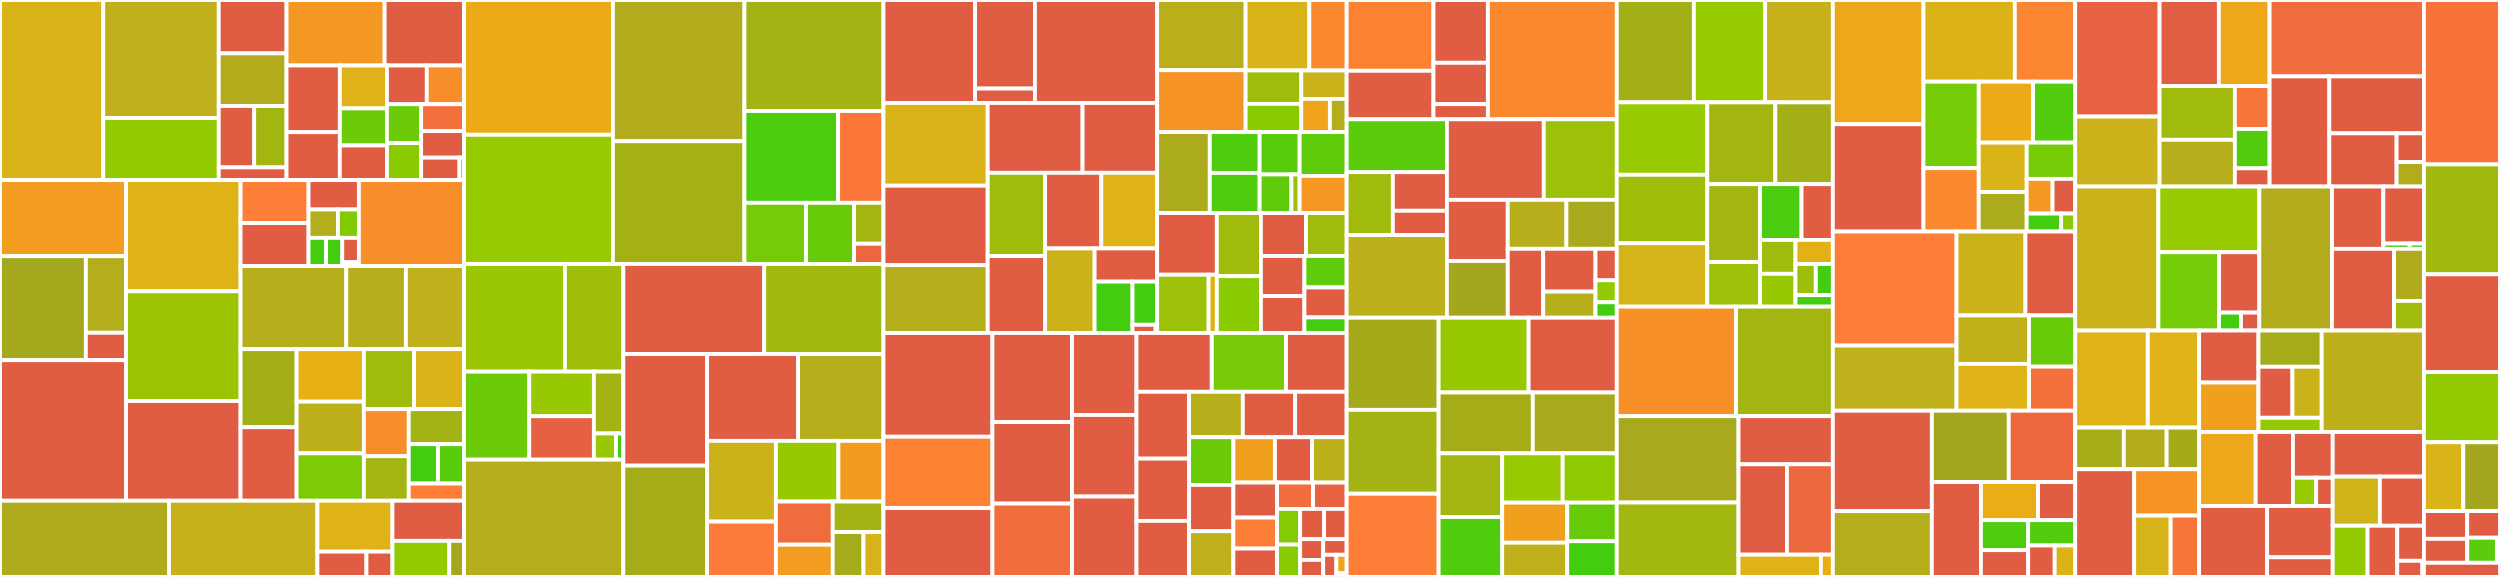 <svg baseProfile="full" width="650" height="150" viewBox="0 0 650 150" version="1.1"
xmlns="http://www.w3.org/2000/svg" xmlns:ev="http://www.w3.org/2001/xml-events"
xmlns:xlink="http://www.w3.org/1999/xlink">

<rect x="0" y="0" width="650" height="150" fill="#333333" stroke="none"/>

<style>rect.s{mask:url(#mask);}</style>
<defs>
  <pattern id="white" width="4" height="4" patternUnits="userSpaceOnUse" patternTransform="rotate(45)">
    <rect width="2" height="2" transform="translate(0,0)" fill="white"></rect>
  </pattern>
  <mask id="mask">
    <rect x="0" y="0" width="100%" height="100%" fill="url(#white)"></rect>
  </mask>
</defs>

<rect x="0" y="0" width="26.842" height="46.825" fill="#d9b318" stroke="white" stroke-width="1" class=" tooltipped" data-content="src/NumFieldOrd/NfOrd/Ideal/Ideal.jl"><title>src/NumFieldOrd/NfOrd/Ideal/Ideal.jl</title></rect>
<rect x="26.842" y="0" width="30.037" height="30.685" fill="#c0b01b" stroke="white" stroke-width="1" class=" tooltipped" data-content="src/NumFieldOrd/NfOrd/Ideal/Prime.jl"><title>src/NumFieldOrd/NfOrd/Ideal/Prime.jl</title></rect>
<rect x="26.842" y="30.685" width="30.037" height="16.14" fill="#93ca01" stroke="white" stroke-width="1" class=" tooltipped" data-content="src/NumFieldOrd/NfOrd/Ideal/Arithmetic.jl"><title>src/NumFieldOrd/NfOrd/Ideal/Arithmetic.jl</title></rect>
<rect x="56.879" y="0" width="17.621" height="13.878" fill="#e05d44" stroke="white" stroke-width="1" class=" tooltipped" data-content="src/NumFieldOrd/NfOrd/Ideal/TwoElement.jl"><title>src/NumFieldOrd/NfOrd/Ideal/TwoElement.jl</title></rect>
<rect x="56.879" y="13.878" width="17.621" height="13.684" fill="#b2ac1c" stroke="white" stroke-width="1" class=" tooltipped" data-content="src/NumFieldOrd/NfOrd/Ideal/Valuation.jl"><title>src/NumFieldOrd/NfOrd/Ideal/Valuation.jl</title></rect>
<rect x="56.879" y="27.561" width="9.212" height="15.964" fill="#e05d44" stroke="white" stroke-width="1" class=" tooltipped" data-content="src/NumFieldOrd/NfOrd/Ideal/FacElem.jl"><title>src/NumFieldOrd/NfOrd/Ideal/FacElem.jl</title></rect>
<rect x="66.091" y="27.561" width="8.409" height="15.964" fill="#a2b511" stroke="white" stroke-width="1" class=" tooltipped" data-content="src/NumFieldOrd/NfOrd/Ideal/Relative.jl"><title>src/NumFieldOrd/NfOrd/Ideal/Relative.jl</title></rect>
<rect x="56.879" y="43.525" width="17.621" height="3.3" fill="#e05d44" stroke="white" stroke-width="1" class=" tooltipped" data-content="src/NumFieldOrd/NfOrd/Ideal/Enum.jl"><title>src/NumFieldOrd/NfOrd/Ideal/Enum.jl</title></rect>
<rect x="74.5" y="0" width="25.506" height="17.029" fill="#f49723" stroke="white" stroke-width="1" class=" tooltipped" data-content="src/NumFieldOrd/NfOrd/Clgp/Map.jl"><title>src/NumFieldOrd/NfOrd/Clgp/Map.jl</title></rect>
<rect x="100.007" y="0" width="20.636" height="17.029" fill="#e05d44" stroke="white" stroke-width="1" class=" tooltipped" data-content="src/NumFieldOrd/NfOrd/Clgp/Saturate.jl"><title>src/NumFieldOrd/NfOrd/Clgp/Saturate.jl</title></rect>
<rect x="74.5" y="17.029" width="13.86" height="17.335" fill="#e05d44" stroke="white" stroke-width="1" class=" tooltipped" data-content="src/NumFieldOrd/NfOrd/Clgp/Main_enum.jl"><title>src/NumFieldOrd/NfOrd/Clgp/Main_enum.jl</title></rect>
<rect x="74.5" y="34.364" width="13.86" height="12.461" fill="#e05d44" stroke="white" stroke-width="1" class=" tooltipped" data-content="src/NumFieldOrd/NfOrd/Clgp/Proof.jl"><title>src/NumFieldOrd/NfOrd/Clgp/Proof.jl</title></rect>
<rect x="88.36" y="17.029" width="12.253" height="11.165" fill="#dfb317" stroke="white" stroke-width="1" class=" tooltipped" data-content="src/NumFieldOrd/NfOrd/Clgp/Sunits.jl"><title>src/NumFieldOrd/NfOrd/Clgp/Sunits.jl</title></rect>
<rect x="88.36" y="28.194" width="12.253" height="9.63" fill="#6ccb08" stroke="white" stroke-width="1" class=" tooltipped" data-content="src/NumFieldOrd/NfOrd/Clgp/Main_LLL.jl"><title>src/NumFieldOrd/NfOrd/Clgp/Main_LLL.jl</title></rect>
<rect x="88.36" y="37.823" width="12.253" height="9.002" fill="#e05d44" stroke="white" stroke-width="1" class=" tooltipped" data-content="src/NumFieldOrd/NfOrd/Clgp/Rel_add.jl"><title>src/NumFieldOrd/NfOrd/Clgp/Rel_add.jl</title></rect>
<rect x="100.613" y="17.029" width="10.354" height="10.074" fill="#e05d44" stroke="white" stroke-width="1" class=" tooltipped" data-content="src/NumFieldOrd/NfOrd/Clgp/Ctx.jl"><title>src/NumFieldOrd/NfOrd/Clgp/Ctx.jl</title></rect>
<rect x="110.967" y="17.029" width="9.675" height="10.074" fill="#f88e29" stroke="white" stroke-width="1" class=" tooltipped" data-content="src/NumFieldOrd/NfOrd/Clgp/FacBase_Idl.jl"><title>src/NumFieldOrd/NfOrd/Clgp/FacBase_Idl.jl</title></rect>
<rect x="100.613" y="27.103" width="8.888" height="10.101" fill="#6ccb08" stroke="white" stroke-width="1" class=" tooltipped" data-content="src/NumFieldOrd/NfOrd/Clgp/Rel_LLL.jl"><title>src/NumFieldOrd/NfOrd/Clgp/Rel_LLL.jl</title></rect>
<rect x="100.613" y="37.205" width="8.888" height="9.62" fill="#8aca02" stroke="white" stroke-width="1" class=" tooltipped" data-content="src/NumFieldOrd/NfOrd/Clgp/Types.jl"><title>src/NumFieldOrd/NfOrd/Clgp/Types.jl</title></rect>
<rect x="109.501" y="27.103" width="11.142" height="6.983" fill="#f36f3b" stroke="white" stroke-width="1" class=" tooltipped" data-content="src/NumFieldOrd/NfOrd/Clgp/FacBase_Euc.jl"><title>src/NumFieldOrd/NfOrd/Clgp/FacBase_Euc.jl</title></rect>
<rect x="109.501" y="34.086" width="11.142" height="6.906" fill="#e05d44" stroke="white" stroke-width="1" class=" tooltipped" data-content="src/NumFieldOrd/NfOrd/Clgp/cm_field.jl"><title>src/NumFieldOrd/NfOrd/Clgp/cm_field.jl</title></rect>
<rect x="109.501" y="40.993" width="9.969" height="5.832" fill="#e05d44" stroke="white" stroke-width="1" class=" tooltipped" data-content="src/NumFieldOrd/NfOrd/Clgp/Rel_enum.jl"><title>src/NumFieldOrd/NfOrd/Clgp/Rel_enum.jl</title></rect>
<rect x="119.47" y="40.993" width="1.173" height="5.832" fill="#e05d44" stroke="white" stroke-width="1" class=" tooltipped" data-content="src/NumFieldOrd/NfOrd/Clgp/Rel_Schmettow.jl"><title>src/NumFieldOrd/NfOrd/Clgp/Rel_Schmettow.jl</title></rect>
<rect x="0" y="46.825" width="32.758" height="19.785" fill="#f29d1f" stroke="white" stroke-width="1" class=" tooltipped" data-content="src/NumFieldOrd/NfOrd/MaxOrd/MaxOrd.jl"><title>src/NumFieldOrd/NfOrd/MaxOrd/MaxOrd.jl</title></rect>
<rect x="0" y="66.609" width="22.324" height="27.041" fill="#a4a81c" stroke="white" stroke-width="1" class=" tooltipped" data-content="src/NumFieldOrd/NfOrd/MaxOrd/Polygons.jl"><title>src/NumFieldOrd/NfOrd/MaxOrd/Polygons.jl</title></rect>
<rect x="22.324" y="66.609" width="10.435" height="19.912" fill="#b4ad1c" stroke="white" stroke-width="1" class=" tooltipped" data-content="src/NumFieldOrd/NfOrd/MaxOrd/MaxOrdNS.jl"><title>src/NumFieldOrd/NfOrd/MaxOrd/MaxOrdNS.jl</title></rect>
<rect x="22.324" y="86.521" width="10.435" height="7.129" fill="#e05d44" stroke="white" stroke-width="1" class=" tooltipped" data-content="src/NumFieldOrd/NfOrd/MaxOrd/DedekindCriterion.jl"><title>src/NumFieldOrd/NfOrd/MaxOrd/DedekindCriterion.jl</title></rect>
<rect x="0" y="93.65" width="32.758" height="36.541" fill="#e05d44" stroke="white" stroke-width="1" class=" tooltipped" data-content="src/NumFieldOrd/NfOrd/LinearAlgebra.jl"><title>src/NumFieldOrd/NfOrd/LinearAlgebra.jl</title></rect>
<rect x="32.758" y="46.825" width="29.784" height="28.908" fill="#dfb317" stroke="white" stroke-width="1" class=" tooltipped" data-content="src/NumFieldOrd/NfOrd/ResidueRingMultGrp.jl"><title>src/NumFieldOrd/NfOrd/ResidueRingMultGrp.jl</title></rect>
<rect x="32.758" y="75.733" width="29.784" height="28.535" fill="#9bc405" stroke="white" stroke-width="1" class=" tooltipped" data-content="src/NumFieldOrd/NfOrd/RayClassGrp.jl"><title>src/NumFieldOrd/NfOrd/RayClassGrp.jl</title></rect>
<rect x="32.758" y="104.269" width="29.784" height="25.923" fill="#e05d44" stroke="white" stroke-width="1" class=" tooltipped" data-content="src/NumFieldOrd/NfOrd/Overorders.jl"><title>src/NumFieldOrd/NfOrd/Overorders.jl</title></rect>
<rect x="62.542" y="46.825" width="17.683" height="11.169" fill="#fe7d37" stroke="white" stroke-width="1" class=" tooltipped" data-content="src/NumFieldOrd/NfOrd/Unit/FindUnits.jl"><title>src/NumFieldOrd/NfOrd/Unit/FindUnits.jl</title></rect>
<rect x="62.542" y="57.994" width="17.683" height="11.169" fill="#e05d44" stroke="white" stroke-width="1" class=" tooltipped" data-content="src/NumFieldOrd/NfOrd/Unit/UnitGrpCtx.jl"><title>src/NumFieldOrd/NfOrd/Unit/UnitGrpCtx.jl</title></rect>
<rect x="80.225" y="46.825" width="13.09" height="7.642" fill="#e05d44" stroke="white" stroke-width="1" class=" tooltipped" data-content="src/NumFieldOrd/NfOrd/Unit/Relation.jl"><title>src/NumFieldOrd/NfOrd/Unit/Relation.jl</title></rect>
<rect x="80.225" y="54.467" width="7.645" height="7.381" fill="#b4ad1c" stroke="white" stroke-width="1" class=" tooltipped" data-content="src/NumFieldOrd/NfOrd/Unit/Map.jl"><title>src/NumFieldOrd/NfOrd/Unit/Map.jl</title></rect>
<rect x="87.87" y="54.467" width="5.444" height="7.381" fill="#81cb04" stroke="white" stroke-width="1" class=" tooltipped" data-content="src/NumFieldOrd/NfOrd/Unit/Reduction.jl"><title>src/NumFieldOrd/NfOrd/Unit/Reduction.jl</title></rect>
<rect x="80.225" y="61.848" width="4.558" height="7.316" fill="#4c1" stroke="white" stroke-width="1" class=" tooltipped" data-content="src/NumFieldOrd/NfOrd/Unit/Independent.jl"><title>src/NumFieldOrd/NfOrd/Unit/Independent.jl</title></rect>
<rect x="84.783" y="61.848" width="4.207" height="7.316" fill="#4c1" stroke="white" stroke-width="1" class=" tooltipped" data-content="src/NumFieldOrd/NfOrd/Unit/Regulator.jl"><title>src/NumFieldOrd/NfOrd/Unit/Regulator.jl</title></rect>
<rect x="88.99" y="61.848" width="4.324" height="6.327" fill="#e05d44" stroke="white" stroke-width="1" class=" tooltipped" data-content="src/NumFieldOrd/NfOrd/Unit/Helper.jl"><title>src/NumFieldOrd/NfOrd/Unit/Helper.jl</title></rect>
<rect x="88.99" y="68.175" width="4.324" height="0.989" fill="#efa41b" stroke="white" stroke-width="1" class=" tooltipped" data-content="src/NumFieldOrd/NfOrd/Unit/IsUnit.jl"><title>src/NumFieldOrd/NfOrd/Unit/IsUnit.jl</title></rect>
<rect x="93.315" y="46.825" width="27.328" height="22.339" fill="#f88e29" stroke="white" stroke-width="1" class=" tooltipped" data-content="src/NumFieldOrd/NfOrd/LLL.jl"><title>src/NumFieldOrd/NfOrd/LLL.jl</title></rect>
<rect x="62.542" y="69.164" width="27.488" height="21.618" fill="#b7ae1c" stroke="white" stroke-width="1" class=" tooltipped" data-content="src/NumFieldOrd/NfOrd/NfOrd.jl"><title>src/NumFieldOrd/NfOrd/NfOrd.jl</title></rect>
<rect x="90.03" y="69.164" width="15.504" height="21.618" fill="#b7ae1c" stroke="white" stroke-width="1" class=" tooltipped" data-content="src/NumFieldOrd/NfOrd/Hensel.jl"><title>src/NumFieldOrd/NfOrd/Hensel.jl</title></rect>
<rect x="105.534" y="69.164" width="15.109" height="21.618" fill="#c0b01b" stroke="white" stroke-width="1" class=" tooltipped" data-content="src/NumFieldOrd/NfOrd/ResidueRing.jl"><title>src/NumFieldOrd/NfOrd/ResidueRing.jl</title></rect>
<rect x="62.542" y="90.782" width="14.579" height="20.291" fill="#a3af16" stroke="white" stroke-width="1" class=" tooltipped" data-content="src/NumFieldOrd/NfOrd/FracIdeal.jl"><title>src/NumFieldOrd/NfOrd/FracIdeal.jl</title></rect>
<rect x="62.542" y="111.073" width="14.579" height="19.118" fill="#e05d44" stroke="white" stroke-width="1" class=" tooltipped" data-content="src/NumFieldOrd/NfOrd/StrongEchelonForm.jl"><title>src/NumFieldOrd/NfOrd/StrongEchelonForm.jl</title></rect>
<rect x="77.121" y="90.782" width="17.487" height="13.642" fill="#e7b015" stroke="white" stroke-width="1" class=" tooltipped" data-content="src/NumFieldOrd/NfOrd/FacElem.jl"><title>src/NumFieldOrd/NfOrd/FacElem.jl</title></rect>
<rect x="77.121" y="104.424" width="17.487" height="13.446" fill="#bdb01b" stroke="white" stroke-width="1" class=" tooltipped" data-content="src/NumFieldOrd/NfOrd/Elem.jl"><title>src/NumFieldOrd/NfOrd/Elem.jl</title></rect>
<rect x="77.121" y="117.87" width="17.487" height="12.322" fill="#7dcb05" stroke="white" stroke-width="1" class=" tooltipped" data-content="src/NumFieldOrd/NfOrd/PicardGroup.jl"><title>src/NumFieldOrd/NfOrd/PicardGroup.jl</title></rect>
<rect x="94.608" y="90.782" width="13.045" height="15.6" fill="#a0bb0c" stroke="white" stroke-width="1" class=" tooltipped" data-content="src/NumFieldOrd/NfOrd/TorsionUnits.jl"><title>src/NumFieldOrd/NfOrd/TorsionUnits.jl</title></rect>
<rect x="107.653" y="90.782" width="12.99" height="15.6" fill="#d9b318" stroke="white" stroke-width="1" class=" tooltipped" data-content="src/NumFieldOrd/NfOrd/Clgp.jl"><title>src/NumFieldOrd/NfOrd/Clgp.jl</title></rect>
<rect x="94.608" y="106.381" width="11.671" height="12.235" fill="#f88e29" stroke="white" stroke-width="1" class=" tooltipped" data-content="src/NumFieldOrd/NfOrd/LLLctx.jl"><title>src/NumFieldOrd/NfOrd/LLLctx.jl</title></rect>
<rect x="94.608" y="118.616" width="11.671" height="11.575" fill="#a2b511" stroke="white" stroke-width="1" class=" tooltipped" data-content="src/NumFieldOrd/NfOrd/Zeta.jl"><title>src/NumFieldOrd/NfOrd/Zeta.jl</title></rect>
<rect x="106.279" y="106.381" width="14.364" height="9.107" fill="#a3b313" stroke="white" stroke-width="1" class=" tooltipped" data-content="src/NumFieldOrd/NfOrd/ResidueField.jl"><title>src/NumFieldOrd/NfOrd/ResidueField.jl</title></rect>
<rect x="106.279" y="115.489" width="7.6" height="10.238" fill="#4c1" stroke="white" stroke-width="1" class=" tooltipped" data-content="src/NumFieldOrd/NfOrd/NarrowPicardGroup.jl"><title>src/NumFieldOrd/NfOrd/NarrowPicardGroup.jl</title></rect>
<rect x="113.878" y="115.489" width="6.764" height="10.238" fill="#57cc0c" stroke="white" stroke-width="1" class=" tooltipped" data-content="src/NumFieldOrd/NfOrd/FactorBaseBound.jl"><title>src/NumFieldOrd/NfOrd/FactorBaseBound.jl</title></rect>
<rect x="106.279" y="125.727" width="14.364" height="4.464" fill="#fe7d37" stroke="white" stroke-width="1" class=" tooltipped" data-content="src/NumFieldOrd/NfOrd/norm_eqn.jl"><title>src/NumFieldOrd/NfOrd/norm_eqn.jl</title></rect>
<rect x="0" y="130.191" width="43.941" height="19.809" fill="#afab1c" stroke="white" stroke-width="1" class=" tooltipped" data-content="src/NumFieldOrd/NfRelOrd/Ideal.jl"><title>src/NumFieldOrd/NfRelOrd/Ideal.jl</title></rect>
<rect x="43.941" y="130.191" width="38.588" height="19.809" fill="#c6b11a" stroke="white" stroke-width="1" class=" tooltipped" data-content="src/NumFieldOrd/NfRelOrd/NfRelOrd.jl"><title>src/NumFieldOrd/NfRelOrd/NfRelOrd.jl</title></rect>
<rect x="82.529" y="130.191" width="19.51" height="13.235" fill="#dfb317" stroke="white" stroke-width="1" class=" tooltipped" data-content="src/NumFieldOrd/NfRelOrd/FracIdeal.jl"><title>src/NumFieldOrd/NfRelOrd/FracIdeal.jl</title></rect>
<rect x="82.529" y="143.426" width="12.747" height="6.574" fill="#e05d44" stroke="white" stroke-width="1" class=" tooltipped" data-content="src/NumFieldOrd/NfRelOrd/ResidueRing.jl"><title>src/NumFieldOrd/NfRelOrd/ResidueRing.jl</title></rect>
<rect x="95.276" y="143.426" width="6.763" height="6.574" fill="#e05d44" stroke="white" stroke-width="1" class=" tooltipped" data-content="src/NumFieldOrd/NfRelOrd/OrdElem.jl"><title>src/NumFieldOrd/NfRelOrd/OrdElem.jl</title></rect>
<rect x="102.039" y="130.191" width="18.604" height="10.433" fill="#e05d44" stroke="white" stroke-width="1" class=" tooltipped" data-content="src/NumFieldOrd/NumFieldOrdIdl.jl"><title>src/NumFieldOrd/NumFieldOrdIdl.jl</title></rect>
<rect x="102.039" y="140.624" width="14.773" height="9.376" fill="#93ca01" stroke="white" stroke-width="1" class=" tooltipped" data-content="src/NumFieldOrd/NumFieldOrdElem.jl"><title>src/NumFieldOrd/NumFieldOrdElem.jl</title></rect>
<rect x="116.813" y="140.624" width="3.83" height="9.376" fill="#a4a61d" stroke="white" stroke-width="1" class=" tooltipped" data-content="src/NumFieldOrd/NumFieldOrd.jl"><title>src/NumFieldOrd/NumFieldOrd.jl</title></rect>
<rect x="120.643" y="0" width="38.718" height="35.046" fill="#ecaa17" stroke="white" stroke-width="1" class=" tooltipped" data-content="src/QuadForm/Quad/Spaces.jl"><title>src/QuadForm/Quad/Spaces.jl</title></rect>
<rect x="120.643" y="35.046" width="38.718" height="33.588" fill="#97ca00" stroke="white" stroke-width="1" class=" tooltipped" data-content="src/QuadForm/Quad/ZGenus.jl"><title>src/QuadForm/Quad/ZGenus.jl</title></rect>
<rect x="159.361" y="0" width="34.196" height="36.73" fill="#b2ac1c" stroke="white" stroke-width="1" class=" tooltipped" data-content="src/QuadForm/Quad/GenusRep.jl"><title>src/QuadForm/Quad/GenusRep.jl</title></rect>
<rect x="159.361" y="36.73" width="34.196" height="31.904" fill="#a3b114" stroke="white" stroke-width="1" class=" tooltipped" data-content="src/QuadForm/Quad/Genus.jl"><title>src/QuadForm/Quad/Genus.jl</title></rect>
<rect x="193.557" y="0" width="36.14" height="28.864" fill="#a3b313" stroke="white" stroke-width="1" class=" tooltipped" data-content="src/QuadForm/Quad/ZLattices.jl"><title>src/QuadForm/Quad/ZLattices.jl</title></rect>
<rect x="193.557" y="28.864" width="24.356" height="23.872" fill="#4ccc0f" stroke="white" stroke-width="1" class=" tooltipped" data-content="src/QuadForm/Quad/NormalForm.jl"><title>src/QuadForm/Quad/NormalForm.jl</title></rect>
<rect x="217.913" y="28.864" width="11.784" height="23.872" fill="#fa7739" stroke="white" stroke-width="1" class=" tooltipped" data-content="src/QuadForm/Quad/ZGenusRep.jl"><title>src/QuadForm/Quad/ZGenusRep.jl</title></rect>
<rect x="193.557" y="52.735" width="16.026" height="15.899" fill="#74cb06" stroke="white" stroke-width="1" class=" tooltipped" data-content="src/QuadForm/Quad/Lattices.jl"><title>src/QuadForm/Quad/Lattices.jl</title></rect>
<rect x="209.584" y="52.735" width="12.477" height="15.899" fill="#68cb09" stroke="white" stroke-width="1" class=" tooltipped" data-content="src/QuadForm/Quad/PadicLift.jl"><title>src/QuadForm/Quad/PadicLift.jl</title></rect>
<rect x="222.06" y="52.735" width="7.637" height="10.636" fill="#a2b511" stroke="white" stroke-width="1" class=" tooltipped" data-content="src/QuadForm/Quad/Types.jl"><title>src/QuadForm/Quad/Types.jl</title></rect>
<rect x="222.06" y="63.371" width="7.637" height="5.262" fill="#ec673f" stroke="white" stroke-width="1" class=" tooltipped" data-content="src/QuadForm/Quad/Legacy.jl"><title>src/QuadForm/Quad/Legacy.jl</title></rect>
<rect x="120.643" y="68.634" width="26.241" height="27.989" fill="#9ac603" stroke="white" stroke-width="1" class=" tooltipped" data-content="src/QuadForm/Herm/Genus.jl"><title>src/QuadForm/Herm/Genus.jl</title></rect>
<rect x="146.884" y="68.634" width="15.182" height="27.989" fill="#9ebe09" stroke="white" stroke-width="1" class=" tooltipped" data-content="src/QuadForm/Herm/GenusRep.jl"><title>src/QuadForm/Herm/GenusRep.jl</title></rect>
<rect x="120.643" y="96.623" width="16.958" height="22.891" fill="#6ccb08" stroke="white" stroke-width="1" class=" tooltipped" data-content="src/QuadForm/Herm/Lattices.jl"><title>src/QuadForm/Herm/Lattices.jl</title></rect>
<rect x="137.601" y="96.623" width="16.808" height="11.598" fill="#98c802" stroke="white" stroke-width="1" class=" tooltipped" data-content="src/QuadForm/Herm/LocallyIsometricSublattice.jl"><title>src/QuadForm/Herm/LocallyIsometricSublattice.jl</title></rect>
<rect x="137.601" y="108.221" width="16.808" height="11.293" fill="#e56142" stroke="white" stroke-width="1" class=" tooltipped" data-content="src/QuadForm/Herm/Mass.jl"><title>src/QuadForm/Herm/Mass.jl</title></rect>
<rect x="154.409" y="96.623" width="7.657" height="16.079" fill="#a3b313" stroke="white" stroke-width="1" class=" tooltipped" data-content="src/QuadForm/Herm/Spaces.jl"><title>src/QuadForm/Herm/Spaces.jl</title></rect>
<rect x="154.409" y="112.702" width="5.774" height="6.811" fill="#98c802" stroke="white" stroke-width="1" class=" tooltipped" data-content="src/QuadForm/Herm/Legacy.jl"><title>src/QuadForm/Herm/Legacy.jl</title></rect>
<rect x="160.183" y="112.702" width="1.883" height="6.811" fill="#4c1" stroke="white" stroke-width="1" class=" tooltipped" data-content="src/QuadForm/Herm/Types.jl"><title>src/QuadForm/Herm/Types.jl</title></rect>
<rect x="120.643" y="119.513" width="41.423" height="30.487" fill="#b4ad1c" stroke="white" stroke-width="1" class=" tooltipped" data-content="src/QuadForm/Morphism.jl"><title>src/QuadForm/Morphism.jl</title></rect>
<rect x="162.066" y="68.634" width="36.627" height="23.414" fill="#e05d44" stroke="white" stroke-width="1" class=" tooltipped" data-content="src/QuadForm/MassQuad.jl"><title>src/QuadForm/MassQuad.jl</title></rect>
<rect x="198.693" y="68.634" width="31.004" height="23.414" fill="#a1b90e" stroke="white" stroke-width="1" class=" tooltipped" data-content="src/QuadForm/Torsion.jl"><title>src/QuadForm/Torsion.jl</title></rect>
<rect x="162.066" y="92.047" width="21.776" height="29.016" fill="#e05d44" stroke="white" stroke-width="1" class=" tooltipped" data-content="src/QuadForm/Misc.jl"><title>src/QuadForm/Misc.jl</title></rect>
<rect x="162.066" y="121.063" width="21.776" height="28.937" fill="#a4ad17" stroke="white" stroke-width="1" class=" tooltipped" data-content="src/QuadForm/Lattices.jl"><title>src/QuadForm/Lattices.jl</title></rect>
<rect x="183.843" y="92.047" width="23.666" height="22.581" fill="#e05d44" stroke="white" stroke-width="1" class=" tooltipped" data-content="src/QuadForm/LineOrbits.jl"><title>src/QuadForm/LineOrbits.jl</title></rect>
<rect x="207.508" y="92.047" width="22.189" height="22.581" fill="#b7ae1c" stroke="white" stroke-width="1" class=" tooltipped" data-content="src/QuadForm/Enumeration.jl"><title>src/QuadForm/Enumeration.jl</title></rect>
<rect x="183.843" y="114.628" width="17.887" height="20.984" fill="#ccb21a" stroke="white" stroke-width="1" class=" tooltipped" data-content="src/QuadForm/QuadBin.jl"><title>src/QuadForm/QuadBin.jl</title></rect>
<rect x="183.843" y="135.612" width="17.887" height="14.388" fill="#fd7b38" stroke="white" stroke-width="1" class=" tooltipped" data-content="src/QuadForm/Database.jl"><title>src/QuadForm/Database.jl</title></rect>
<rect x="201.73" y="114.628" width="16.26" height="15.775" fill="#98c802" stroke="white" stroke-width="1" class=" tooltipped" data-content="src/QuadForm/Spaces.jl"><title>src/QuadForm/Spaces.jl</title></rect>
<rect x="217.99" y="114.628" width="11.707" height="15.775" fill="#f39a21" stroke="white" stroke-width="1" class=" tooltipped" data-content="src/QuadForm/IO.jl"><title>src/QuadForm/IO.jl</title></rect>
<rect x="201.73" y="130.403" width="14.791" height="11.215" fill="#f06c3d" stroke="white" stroke-width="1" class=" tooltipped" data-content="src/QuadForm/PseudoMatrices.jl"><title>src/QuadForm/PseudoMatrices.jl</title></rect>
<rect x="201.73" y="141.618" width="14.791" height="8.382" fill="#f29d1f" stroke="white" stroke-width="1" class=" tooltipped" data-content="src/QuadForm/indefiniteLLL.jl"><title>src/QuadForm/indefiniteLLL.jl</title></rect>
<rect x="216.521" y="130.403" width="13.176" height="7.917" fill="#a3b313" stroke="white" stroke-width="1" class=" tooltipped" data-content="src/QuadForm/CloseVectors.jl"><title>src/QuadForm/CloseVectors.jl</title></rect>
<rect x="216.521" y="138.32" width="7.979" height="11.68" fill="#a4ac19" stroke="white" stroke-width="1" class=" tooltipped" data-content="src/QuadForm/ShortVectors.jl"><title>src/QuadForm/ShortVectors.jl</title></rect>
<rect x="224.5" y="138.32" width="5.197" height="11.68" fill="#d6b318" stroke="white" stroke-width="1" class=" tooltipped" data-content="src/QuadForm/Types.jl"><title>src/QuadForm/Types.jl</title></rect>
<rect x="229.697" y="0" width="23.827" height="26.769" fill="#e05d44" stroke="white" stroke-width="1" class=" tooltipped" data-content="src/NumField/NfAbs/NormRelation/Setup.jl"><title>src/NumField/NfAbs/NormRelation/Setup.jl</title></rect>
<rect x="253.525" y="0" width="15.555" height="23.031" fill="#e05d44" stroke="white" stroke-width="1" class=" tooltipped" data-content="src/NumField/NfAbs/NormRelation/SUnits.jl"><title>src/NumField/NfAbs/NormRelation/SUnits.jl</title></rect>
<rect x="253.525" y="23.031" width="15.555" height="3.738" fill="#e05d44" stroke="white" stroke-width="1" class=" tooltipped" data-content="src/NumField/NfAbs/NormRelation/Clgp.jl"><title>src/NumField/NfAbs/NormRelation/Clgp.jl</title></rect>
<rect x="269.079" y="0" width="31.781" height="26.769" fill="#e05d44" stroke="white" stroke-width="1" class=" tooltipped" data-content="src/NumField/NfAbs/MPolyAbsFact.jl"><title>src/NumField/NfAbs/MPolyAbsFact.jl</title></rect>
<rect x="229.697" y="26.769" width="27.104" height="21.514" fill="#d9b318" stroke="white" stroke-width="1" class=" tooltipped" data-content="src/NumField/NfAbs/NonSimple.jl"><title>src/NumField/NfAbs/NonSimple.jl</title></rect>
<rect x="229.697" y="48.283" width="27.104" height="20.662" fill="#e05d44" stroke="white" stroke-width="1" class=" tooltipped" data-content="src/NumField/NfAbs/NfAbs.jl"><title>src/NumField/NfAbs/NfAbs.jl</title></rect>
<rect x="229.697" y="68.946" width="27.104" height="17.634" fill="#b4ad1c" stroke="white" stroke-width="1" class=" tooltipped" data-content="src/NumField/NfAbs/PolyFact.jl"><title>src/NumField/NfAbs/PolyFact.jl</title></rect>
<rect x="256.801" y="26.769" width="24.665" height="18.164" fill="#e05d44" stroke="white" stroke-width="1" class=" tooltipped" data-content="src/NumField/NfAbs/Elem.jl"><title>src/NumField/NfAbs/Elem.jl</title></rect>
<rect x="281.467" y="26.769" width="19.393" height="18.164" fill="#e05d44" stroke="white" stroke-width="1" class=" tooltipped" data-content="src/NumField/NfAbs/MPolyGcd.jl"><title>src/NumField/NfAbs/MPolyGcd.jl</title></rect>
<rect x="256.801" y="44.934" width="14.926" height="21.654" fill="#9fbc0b" stroke="white" stroke-width="1" class=" tooltipped" data-content="src/NumField/NfAbs/Simplify.jl"><title>src/NumField/NfAbs/Simplify.jl</title></rect>
<rect x="256.801" y="66.587" width="14.926" height="19.992" fill="#e05d44" stroke="white" stroke-width="1" class=" tooltipped" data-content="src/NumField/NfAbs/Poly.jl"><title>src/NumField/NfAbs/Poly.jl</title></rect>
<rect x="271.727" y="44.934" width="14.61" height="19.664" fill="#e05d44" stroke="white" stroke-width="1" class=" tooltipped" data-content="src/NumField/NfAbs/MultDep.jl"><title>src/NumField/NfAbs/MultDep.jl</title></rect>
<rect x="286.337" y="44.934" width="14.523" height="19.664" fill="#dfb317" stroke="white" stroke-width="1" class=" tooltipped" data-content="src/NumField/NfAbs/CompactRepresentation.jl"><title>src/NumField/NfAbs/CompactRepresentation.jl</title></rect>
<rect x="271.727" y="64.597" width="12.874" height="21.982" fill="#ccb21a" stroke="white" stroke-width="1" class=" tooltipped" data-content="src/NumField/NfAbs/Conjugates.jl"><title>src/NumField/NfAbs/Conjugates.jl</title></rect>
<rect x="284.602" y="64.597" width="16.258" height="8.625" fill="#e05d44" stroke="white" stroke-width="1" class=" tooltipped" data-content="src/NumField/NfAbs/MPolyFactor.jl"><title>src/NumField/NfAbs/MPolyFactor.jl</title></rect>
<rect x="284.602" y="73.222" width="9.857" height="13.358" fill="#4c1" stroke="white" stroke-width="1" class=" tooltipped" data-content="src/NumField/NfAbs/ConjugatesNS.jl"><title>src/NumField/NfAbs/ConjugatesNS.jl</title></rect>
<rect x="294.459" y="73.222" width="6.401" height="11.22" fill="#4c1" stroke="white" stroke-width="1" class=" tooltipped" data-content="src/NumField/NfAbs/Cyclotomic.jl"><title>src/NumField/NfAbs/Cyclotomic.jl</title></rect>
<rect x="294.459" y="84.442" width="6.001" height="2.137" fill="#e05d44" stroke="white" stroke-width="1" class=" tooltipped" data-content="src/NumField/NfAbs/DiscriminantBounds.jl"><title>src/NumField/NfAbs/DiscriminantBounds.jl</title></rect>
<rect x="300.46" y="84.442" width="0.4" height="2.137" fill="#4c1" stroke="white" stroke-width="1" class=" tooltipped" data-content="src/NumField/NfAbs/NormRelation.jl"><title>src/NumField/NfAbs/NormRelation.jl</title></rect>
<rect x="300.86" y="0" width="23.004" height="18.25" fill="#baaf1b" stroke="white" stroke-width="1" class=" tooltipped" data-content="src/NumField/NfRel/NfRelNS.jl"><title>src/NumField/NfRel/NfRelNS.jl</title></rect>
<rect x="300.86" y="18.25" width="23.004" height="16.094" fill="#f59425" stroke="white" stroke-width="1" class=" tooltipped" data-content="src/NumField/NfRel/NfRel.jl"><title>src/NumField/NfRel/NfRel.jl</title></rect>
<rect x="323.864" y="0" width="16.561" height="18.327" fill="#d9b318" stroke="white" stroke-width="1" class=" tooltipped" data-content="src/NumField/NfRel/Simplify.jl"><title>src/NumField/NfRel/Simplify.jl</title></rect>
<rect x="340.425" y="0" width="9.704" height="18.327" fill="#fa882e" stroke="white" stroke-width="1" class=" tooltipped" data-content="src/NumField/NfRel/NfRelNSMor.jl"><title>src/NumField/NfRel/NfRelNSMor.jl</title></rect>
<rect x="323.864" y="18.327" width="14.467" height="8.688" fill="#9fbc0b" stroke="white" stroke-width="1" class=" tooltipped" data-content="src/NumField/NfRel/absolute_field.jl"><title>src/NumField/NfRel/absolute_field.jl</title></rect>
<rect x="323.864" y="27.015" width="14.467" height="7.328" fill="#8aca02" stroke="white" stroke-width="1" class=" tooltipped" data-content="src/NumField/NfRel/Conjugates.jl"><title>src/NumField/NfRel/Conjugates.jl</title></rect>
<rect x="338.331" y="18.327" width="11.798" height="7.392" fill="#c9b21a" stroke="white" stroke-width="1" class=" tooltipped" data-content="src/NumField/NfRel/Types.jl"><title>src/NumField/NfRel/Types.jl</title></rect>
<rect x="338.331" y="25.72" width="7.436" height="8.624" fill="#efa41b" stroke="white" stroke-width="1" class=" tooltipped" data-content="src/NumField/NfRel/relative_extension.jl"><title>src/NumField/NfRel/relative_extension.jl</title></rect>
<rect x="345.767" y="25.72" width="4.362" height="8.624" fill="#b4ad1c" stroke="white" stroke-width="1" class=" tooltipped" data-content="src/NumField/NfRel/NEQ.jl"><title>src/NumField/NfRel/NEQ.jl</title></rect>
<rect x="300.86" y="34.344" width="13.688" height="21.05" fill="#acaa1d" stroke="white" stroke-width="1" class=" tooltipped" data-content="src/NumField/ComplexEmbeddings/NfAbs.jl"><title>src/NumField/ComplexEmbeddings/NfAbs.jl</title></rect>
<rect x="314.548" y="34.344" width="12.957" height="10.624" fill="#4fcc0e" stroke="white" stroke-width="1" class=" tooltipped" data-content="src/NumField/ComplexEmbeddings/NfRelNS.jl"><title>src/NumField/ComplexEmbeddings/NfRelNS.jl</title></rect>
<rect x="314.548" y="44.968" width="12.957" height="10.426" fill="#4fcc0e" stroke="white" stroke-width="1" class=" tooltipped" data-content="src/NumField/ComplexEmbeddings/NfAbsNS.jl"><title>src/NumField/ComplexEmbeddings/NfAbsNS.jl</title></rect>
<rect x="327.505" y="34.344" width="10.398" height="11.019" fill="#57cc0c" stroke="white" stroke-width="1" class=" tooltipped" data-content="src/NumField/ComplexEmbeddings/NfRel.jl"><title>src/NumField/ComplexEmbeddings/NfRel.jl</title></rect>
<rect x="327.505" y="45.362" width="8.267" height="10.032" fill="#5fcc0b" stroke="white" stroke-width="1" class=" tooltipped" data-content="src/NumField/ComplexEmbeddings/Generic.jl"><title>src/NumField/ComplexEmbeddings/Generic.jl</title></rect>
<rect x="335.772" y="45.362" width="2.131" height="10.032" fill="#9ebe09" stroke="white" stroke-width="1" class=" tooltipped" data-content="src/NumField/ComplexEmbeddings/QQ.jl"><title>src/NumField/ComplexEmbeddings/QQ.jl</title></rect>
<rect x="337.903" y="34.344" width="12.226" height="11.399" fill="#5fcc0b" stroke="white" stroke-width="1" class=" tooltipped" data-content="src/NumField/NonSimpleNumField/Conjugates.jl"><title>src/NumField/NonSimpleNumField/Conjugates.jl</title></rect>
<rect x="337.903" y="45.743" width="12.226" height="9.651" fill="#f49723" stroke="white" stroke-width="1" class=" tooltipped" data-content="src/NumField/NonSimpleNumField/Field.jl"><title>src/NumField/NonSimpleNumField/Field.jl</title></rect>
<rect x="300.86" y="55.394" width="15.518" height="16.033" fill="#e05d44" stroke="white" stroke-width="1" class=" tooltipped" data-content="src/NumField/Subfields.jl"><title>src/NumField/Subfields.jl</title></rect>
<rect x="300.86" y="71.428" width="13.374" height="15.152" fill="#9dc008" stroke="white" stroke-width="1" class=" tooltipped" data-content="src/NumField/SimpleNumField/Subfields.jl"><title>src/NumField/SimpleNumField/Subfields.jl</title></rect>
<rect x="314.234" y="71.428" width="2.144" height="15.152" fill="#e3b116" stroke="white" stroke-width="1" class=" tooltipped" data-content="src/NumField/SimpleNumField/Field.jl"><title>src/NumField/SimpleNumField/Field.jl</title></rect>
<rect x="316.378" y="55.394" width="11.46" height="16.413" fill="#a0bb0c" stroke="white" stroke-width="1" class=" tooltipped" data-content="src/NumField/Elem.jl"><title>src/NumField/Elem.jl</title></rect>
<rect x="316.378" y="71.807" width="11.46" height="14.772" fill="#8aca02" stroke="white" stroke-width="1" class=" tooltipped" data-content="src/NumField/Embedded.jl"><title>src/NumField/Embedded.jl</title></rect>
<rect x="327.839" y="55.394" width="11.72" height="11.162" fill="#e05d44" stroke="white" stroke-width="1" class=" tooltipped" data-content="src/NumField/Selmer.jl"><title>src/NumField/Selmer.jl</title></rect>
<rect x="339.558" y="55.394" width="10.571" height="11.162" fill="#a0bb0c" stroke="white" stroke-width="1" class=" tooltipped" data-content="src/NumField/Hilbert.jl"><title>src/NumField/Hilbert.jl</title></rect>
<rect x="327.839" y="66.556" width="11.316" height="10.427" fill="#e05d44" stroke="white" stroke-width="1" class=" tooltipped" data-content="src/NumField/QQ.jl"><title>src/NumField/QQ.jl</title></rect>
<rect x="327.839" y="76.983" width="11.316" height="9.596" fill="#e05d44" stroke="white" stroke-width="1" class=" tooltipped" data-content="src/NumField/Field.jl"><title>src/NumField/Field.jl</title></rect>
<rect x="339.155" y="66.556" width="10.974" height="8.181" fill="#5fcc0b" stroke="white" stroke-width="1" class=" tooltipped" data-content="src/NumField/CM.jl"><title>src/NumField/CM.jl</title></rect>
<rect x="339.155" y="74.737" width="10.974" height="7.791" fill="#e05d44" stroke="white" stroke-width="1" class=" tooltipped" data-content="src/NumField/promote_rules.jl"><title>src/NumField/promote_rules.jl</title></rect>
<rect x="339.155" y="82.528" width="10.974" height="4.051" fill="#4c1" stroke="white" stroke-width="1" class=" tooltipped" data-content="src/NumField/InfinitePlaces.jl"><title>src/NumField/InfinitePlaces.jl</title></rect>
<rect x="229.697" y="86.579" width="28.338" height="26.973" fill="#e05d44" stroke="white" stroke-width="1" class=" tooltipped" data-content="src/Misc/nmod_poly.jl"><title>src/Misc/nmod_poly.jl</title></rect>
<rect x="229.697" y="113.553" width="28.338" height="18.525" fill="#fc8232" stroke="white" stroke-width="1" class=" tooltipped" data-content="src/Misc/Matrix.jl"><title>src/Misc/Matrix.jl</title></rect>
<rect x="229.697" y="132.078" width="28.338" height="17.922" fill="#e05d44" stroke="white" stroke-width="1" class=" tooltipped" data-content="src/Misc/jordan.jl"><title>src/Misc/jordan.jl</title></rect>
<rect x="258.036" y="86.579" width="20.681" height="23.152" fill="#e05d44" stroke="white" stroke-width="1" class=" tooltipped" data-content="src/Misc/CRT.jl"><title>src/Misc/CRT.jl</title></rect>
<rect x="258.036" y="109.732" width="20.681" height="21.209" fill="#e05d44" stroke="white" stroke-width="1" class=" tooltipped" data-content="src/Misc/Poly.jl"><title>src/Misc/Poly.jl</title></rect>
<rect x="258.036" y="130.941" width="20.681" height="19.059" fill="#f26d3c" stroke="white" stroke-width="1" class=" tooltipped" data-content="src/Misc/RelFiniteField.jl"><title>src/Misc/RelFiniteField.jl</title></rect>
<rect x="278.716" y="86.579" width="16.771" height="21.31" fill="#e05d44" stroke="white" stroke-width="1" class=" tooltipped" data-content="src/Misc/Integer.jl"><title>src/Misc/Integer.jl</title></rect>
<rect x="278.716" y="107.89" width="16.771" height="21.208" fill="#e05d44" stroke="white" stroke-width="1" class=" tooltipped" data-content="src/Misc/HNFstorjohann.jl"><title>src/Misc/HNFstorjohann.jl</title></rect>
<rect x="278.716" y="129.098" width="16.771" height="20.902" fill="#e05d44" stroke="white" stroke-width="1" class=" tooltipped" data-content="src/Misc/UnitsModM.jl"><title>src/Misc/UnitsModM.jl</title></rect>
<rect x="295.488" y="86.579" width="19.575" height="15.288" fill="#e05d44" stroke="white" stroke-width="1" class=" tooltipped" data-content="src/Misc/FactoredElem.jl"><title>src/Misc/FactoredElem.jl</title></rect>
<rect x="315.062" y="86.579" width="19.295" height="15.288" fill="#78cb06" stroke="white" stroke-width="1" class=" tooltipped" data-content="src/Misc/MSet.jl"><title>src/Misc/MSet.jl</title></rect>
<rect x="334.357" y="86.579" width="15.772" height="15.288" fill="#e05d44" stroke="white" stroke-width="1" class=" tooltipped" data-content="src/Misc/RatRecon.jl"><title>src/Misc/RatRecon.jl</title></rect>
<rect x="295.488" y="101.867" width="13.678" height="17.378" fill="#e05d44" stroke="white" stroke-width="1" class=" tooltipped" data-content="src/Misc/IJulia.jl"><title>src/Misc/IJulia.jl</title></rect>
<rect x="295.488" y="119.245" width="13.678" height="16.19" fill="#e05d44" stroke="white" stroke-width="1" class=" tooltipped" data-content="src/Misc/coprime.jl"><title>src/Misc/coprime.jl</title></rect>
<rect x="295.488" y="135.435" width="13.678" height="14.565" fill="#e05d44" stroke="white" stroke-width="1" class=" tooltipped" data-content="src/Misc/arf.jl"><title>src/Misc/arf.jl</title></rect>
<rect x="309.166" y="101.867" width="13.968" height="11.814" fill="#b7ae1c" stroke="white" stroke-width="1" class=" tooltipped" data-content="src/Misc/OrdLocalization.jl"><title>src/Misc/OrdLocalization.jl</title></rect>
<rect x="323.134" y="101.867" width="13.606" height="11.814" fill="#e05d44" stroke="white" stroke-width="1" class=" tooltipped" data-content="src/Misc/FiniteField.jl"><title>src/Misc/FiniteField.jl</title></rect>
<rect x="336.74" y="101.867" width="13.389" height="11.814" fill="#e05d44" stroke="white" stroke-width="1" class=" tooltipped" data-content="src/Misc/PseudoPolynomial.jl"><title>src/Misc/PseudoPolynomial.jl</title></rect>
<rect x="309.166" y="113.681" width="11.512" height="12.403" fill="#6ccb08" stroke="white" stroke-width="1" class=" tooltipped" data-content="src/Misc/AVLTrees.jl"><title>src/Misc/AVLTrees.jl</title></rect>
<rect x="309.166" y="126.085" width="11.512" height="12.032" fill="#e05d44" stroke="white" stroke-width="1" class=" tooltipped" data-content="src/Misc/Series.jl"><title>src/Misc/Series.jl</title></rect>
<rect x="309.166" y="138.117" width="11.512" height="11.883" fill="#c0b01b" stroke="white" stroke-width="1" class=" tooltipped" data-content="src/Misc/Primes.jl"><title>src/Misc/Primes.jl</title></rect>
<rect x="320.678" y="113.681" width="10.808" height="11.787" fill="#f0a01d" stroke="white" stroke-width="1" class=" tooltipped" data-content="src/Misc/acb_root_ctx.jl"><title>src/Misc/acb_root_ctx.jl</title></rect>
<rect x="331.486" y="113.681" width="9.648" height="11.787" fill="#e05d44" stroke="white" stroke-width="1" class=" tooltipped" data-content="src/Misc/Plesken.jl"><title>src/Misc/Plesken.jl</title></rect>
<rect x="341.134" y="113.681" width="8.995" height="11.787" fill="#bdb01b" stroke="white" stroke-width="1" class=" tooltipped" data-content="src/Misc/Fields.jl"><title>src/Misc/Fields.jl</title></rect>
<rect x="320.678" y="125.468" width="11.362" height="9.105" fill="#e05d44" stroke="white" stroke-width="1" class=" tooltipped" data-content="src/Misc/psibound.jl"><title>src/Misc/psibound.jl</title></rect>
<rect x="320.678" y="134.574" width="11.362" height="8.052" fill="#fe7d37" stroke="white" stroke-width="1" class=" tooltipped" data-content="src/Misc/FactoredElemIntegers.jl"><title>src/Misc/FactoredElemIntegers.jl</title></rect>
<rect x="320.678" y="142.625" width="11.362" height="7.375" fill="#e05d44" stroke="white" stroke-width="1" class=" tooltipped" data-content="src/Misc/toMagma.jl"><title>src/Misc/toMagma.jl</title></rect>
<rect x="332.04" y="125.468" width="9.356" height="6.854" fill="#f26d3c" stroke="white" stroke-width="1" class=" tooltipped" data-content="src/Misc/Cartesian.jl"><title>src/Misc/Cartesian.jl</title></rect>
<rect x="341.396" y="125.468" width="8.733" height="6.854" fill="#e76241" stroke="white" stroke-width="1" class=" tooltipped" data-content="src/Misc/Arb.jl"><title>src/Misc/Arb.jl</title></rect>
<rect x="332.04" y="132.322" width="5.997" height="9.267" fill="#85cb03" stroke="white" stroke-width="1" class=" tooltipped" data-content="src/Misc/UnsafeRational.jl"><title>src/Misc/UnsafeRational.jl</title></rect>
<rect x="332.04" y="141.589" width="5.997" height="8.411" fill="#8aca02" stroke="white" stroke-width="1" class=" tooltipped" data-content="src/Misc/QQBar.jl"><title>src/Misc/QQBar.jl</title></rect>
<rect x="338.037" y="132.322" width="6.209" height="7.849" fill="#e05d44" stroke="white" stroke-width="1" class=" tooltipped" data-content="src/Misc/PIDIdeal.jl"><title>src/Misc/PIDIdeal.jl</title></rect>
<rect x="344.247" y="132.322" width="5.882" height="7.849" fill="#e05d44" stroke="white" stroke-width="1" class=" tooltipped" data-content="src/Misc/serialize.jl"><title>src/Misc/serialize.jl</title></rect>
<rect x="338.037" y="140.171" width="6.002" height="5.413" fill="#e05d44" stroke="white" stroke-width="1" class=" tooltipped" data-content="src/Misc/toHecke.jl"><title>src/Misc/toHecke.jl</title></rect>
<rect x="338.037" y="145.584" width="6.002" height="4.416" fill="#e05d44" stroke="white" stroke-width="1" class=" tooltipped" data-content="src/Misc/toPari.jl"><title>src/Misc/toPari.jl</title></rect>
<rect x="344.04" y="140.171" width="6.089" height="4.072" fill="#e05d44" stroke="white" stroke-width="1" class=" tooltipped" data-content="src/Misc/fmpr.jl"><title>src/Misc/fmpr.jl</title></rect>
<rect x="344.04" y="144.243" width="3.416" height="5.757" fill="#e05d44" stroke="white" stroke-width="1" class=" tooltipped" data-content="src/Misc/FactoredElemWrapped.jl"><title>src/Misc/FactoredElemWrapped.jl</title></rect>
<rect x="347.456" y="144.243" width="2.673" height="4.797" fill="#efa41b" stroke="white" stroke-width="1" class=" tooltipped" data-content="src/Misc/power_residue_symbol.jl"><title>src/Misc/power_residue_symbol.jl</title></rect>
<rect x="347.456" y="149.041" width="2.673" height="0.959" fill="#e05d44" stroke="white" stroke-width="1" class=" tooltipped" data-content="src/Misc/Screen.jl"><title>src/Misc/Screen.jl</title></rect>
<rect x="350.129" y="0" width="22.576" height="18.406" fill="#fc8232" stroke="white" stroke-width="1" class=" tooltipped" data-content="src/AlgAssAbsOrd/PIP/bley_hofmann_johnston.jl"><title>src/AlgAssAbsOrd/PIP/bley_hofmann_johnston.jl</title></rect>
<rect x="350.129" y="18.406" width="22.576" height="12.612" fill="#e05d44" stroke="white" stroke-width="1" class=" tooltipped" data-content="src/AlgAssAbsOrd/PIP/bley_johnston.jl"><title>src/AlgAssAbsOrd/PIP/bley_johnston.jl</title></rect>
<rect x="372.705" y="0" width="14.141" height="16.325" fill="#e05d44" stroke="white" stroke-width="1" class=" tooltipped" data-content="src/AlgAssAbsOrd/PIP/maximal.jl"><title>src/AlgAssAbsOrd/PIP/maximal.jl</title></rect>
<rect x="372.705" y="16.325" width="14.141" height="10.762" fill="#e05d44" stroke="white" stroke-width="1" class=" tooltipped" data-content="src/AlgAssAbsOrd/PIP/unit_group_generators.jl"><title>src/AlgAssAbsOrd/PIP/unit_group_generators.jl</title></rect>
<rect x="372.705" y="27.088" width="14.141" height="3.93" fill="#e05d44" stroke="white" stroke-width="1" class=" tooltipped" data-content="src/AlgAssAbsOrd/PIP/misc.jl"><title>src/AlgAssAbsOrd/PIP/misc.jl</title></rect>
<rect x="386.846" y="0" width="33.52" height="31.018" fill="#fa882e" stroke="white" stroke-width="1" class=" tooltipped" data-content="src/AlgAssAbsOrd/Ideal.jl"><title>src/AlgAssAbsOrd/Ideal.jl</title></rect>
<rect x="350.129" y="31.018" width="26.069" height="13.742" fill="#5bcc0c" stroke="white" stroke-width="1" class=" tooltipped" data-content="src/AlgAssAbsOrd/Conjugacy/Conjugacy.jl"><title>src/AlgAssAbsOrd/Conjugacy/Conjugacy.jl</title></rect>
<rect x="350.129" y="44.76" width="12.016" height="16.366" fill="#a0bb0c" stroke="white" stroke-width="1" class=" tooltipped" data-content="src/AlgAssAbsOrd/Conjugacy/Husert.jl"><title>src/AlgAssAbsOrd/Conjugacy/Husert.jl</title></rect>
<rect x="362.145" y="44.76" width="14.053" height="10.039" fill="#e05d44" stroke="white" stroke-width="1" class=" tooltipped" data-content="src/AlgAssAbsOrd/Conjugacy/Lifting.jl"><title>src/AlgAssAbsOrd/Conjugacy/Lifting.jl</title></rect>
<rect x="362.145" y="54.799" width="14.053" height="6.327" fill="#e05d44" stroke="white" stroke-width="1" class=" tooltipped" data-content="src/AlgAssAbsOrd/Conjugacy/Random.jl"><title>src/AlgAssAbsOrd/Conjugacy/Random.jl</title></rect>
<rect x="350.129" y="61.126" width="26.069" height="21.482" fill="#bdb01b" stroke="white" stroke-width="1" class=" tooltipped" data-content="src/AlgAssAbsOrd/PicardGroup.jl"><title>src/AlgAssAbsOrd/PicardGroup.jl</title></rect>
<rect x="376.198" y="31.018" width="25.186" height="20.946" fill="#e05d44" stroke="white" stroke-width="1" class=" tooltipped" data-content="src/AlgAssAbsOrd/Order.jl"><title>src/AlgAssAbsOrd/Order.jl</title></rect>
<rect x="401.384" y="31.018" width="18.981" height="20.946" fill="#9dc008" stroke="white" stroke-width="1" class=" tooltipped" data-content="src/AlgAssAbsOrd/LocallyFreeClassGroup.jl"><title>src/AlgAssAbsOrd/LocallyFreeClassGroup.jl</title></rect>
<rect x="376.198" y="51.964" width="15.82" height="15.89" fill="#e05d44" stroke="white" stroke-width="1" class=" tooltipped" data-content="src/AlgAssAbsOrd/NEQ.jl"><title>src/AlgAssAbsOrd/NEQ.jl</title></rect>
<rect x="376.198" y="67.854" width="15.82" height="14.755" fill="#a4a61d" stroke="white" stroke-width="1" class=" tooltipped" data-content="src/AlgAssAbsOrd/ResidueRingMultGrp.jl"><title>src/AlgAssAbsOrd/ResidueRingMultGrp.jl</title></rect>
<rect x="392.018" y="51.964" width="15.248" height="12.728" fill="#b7ae1c" stroke="white" stroke-width="1" class=" tooltipped" data-content="src/AlgAssAbsOrd/Elem.jl"><title>src/AlgAssAbsOrd/Elem.jl</title></rect>
<rect x="407.267" y="51.964" width="13.099" height="12.728" fill="#a9a91d" stroke="white" stroke-width="1" class=" tooltipped" data-content="src/AlgAssAbsOrd/ICM.jl"><title>src/AlgAssAbsOrd/ICM.jl</title></rect>
<rect x="392.018" y="64.692" width="9.211" height="17.916" fill="#e05d44" stroke="white" stroke-width="1" class=" tooltipped" data-content="src/AlgAssAbsOrd/UnitGroup.jl"><title>src/AlgAssAbsOrd/UnitGroup.jl</title></rect>
<rect x="401.229" y="64.692" width="13.601" height="11.127" fill="#e05d44" stroke="white" stroke-width="1" class=" tooltipped" data-content="src/AlgAssAbsOrd/PIP.jl"><title>src/AlgAssAbsOrd/PIP.jl</title></rect>
<rect x="401.229" y="75.819" width="13.601" height="6.789" fill="#b7ae1c" stroke="white" stroke-width="1" class=" tooltipped" data-content="src/AlgAssAbsOrd/Types.jl"><title>src/AlgAssAbsOrd/Types.jl</title></rect>
<rect x="414.83" y="64.692" width="5.536" height="8.186" fill="#e05d44" stroke="white" stroke-width="1" class=" tooltipped" data-content="src/AlgAssAbsOrd/Eichler.jl"><title>src/AlgAssAbsOrd/Eichler.jl</title></rect>
<rect x="414.83" y="72.878" width="5.536" height="5.715" fill="#93ca01" stroke="white" stroke-width="1" class=" tooltipped" data-content="src/AlgAssAbsOrd/FakeAbsOrdQuoRing.jl"><title>src/AlgAssAbsOrd/FakeAbsOrdQuoRing.jl</title></rect>
<rect x="414.83" y="78.593" width="5.536" height="4.016" fill="#4c1" stroke="white" stroke-width="1" class=" tooltipped" data-content="src/AlgAssAbsOrd/Quotient.jl"><title>src/AlgAssAbsOrd/Quotient.jl</title></rect>
<rect x="350.129" y="82.608" width="23.915" height="23.954" fill="#a4aa1a" stroke="white" stroke-width="1" class=" tooltipped" data-content="src/AlgAss/Elem.jl"><title>src/AlgAss/Elem.jl</title></rect>
<rect x="350.129" y="106.562" width="23.915" height="21.808" fill="#a3b313" stroke="white" stroke-width="1" class=" tooltipped" data-content="src/AlgAss/AbsAlgAss.jl"><title>src/AlgAss/AbsAlgAss.jl</title></rect>
<rect x="350.129" y="128.37" width="23.915" height="21.63" fill="#fe7d37" stroke="white" stroke-width="1" class=" tooltipped" data-content="src/AlgAss/AlgGrp.jl"><title>src/AlgAss/AlgGrp.jl</title></rect>
<rect x="374.044" y="82.608" width="23.403" height="19.437" fill="#98c802" stroke="white" stroke-width="1" class=" tooltipped" data-content="src/AlgAss/StructureConstantAlgebra.jl"><title>src/AlgAss/StructureConstantAlgebra.jl</title></rect>
<rect x="397.447" y="82.608" width="22.919" height="19.437" fill="#e05d44" stroke="white" stroke-width="1" class=" tooltipped" data-content="src/AlgAss/Conversions.jl"><title>src/AlgAss/Conversions.jl</title></rect>
<rect x="374.044" y="102.045" width="24.485" height="15.819" fill="#a4ad17" stroke="white" stroke-width="1" class=" tooltipped" data-content="src/AlgAss/AlgMat.jl"><title>src/AlgAss/AlgMat.jl</title></rect>
<rect x="398.529" y="102.045" width="21.836" height="15.819" fill="#a9a91d" stroke="white" stroke-width="1" class=" tooltipped" data-content="src/AlgAss/Ideal.jl"><title>src/AlgAss/Ideal.jl</title></rect>
<rect x="374.044" y="117.864" width="16.522" height="16.56" fill="#a2b511" stroke="white" stroke-width="1" class=" tooltipped" data-content="src/AlgAss/AlgQuat.jl"><title>src/AlgAss/AlgQuat.jl</title></rect>
<rect x="374.044" y="134.424" width="16.522" height="15.576" fill="#4fcc0e" stroke="white" stroke-width="1" class=" tooltipped" data-content="src/AlgAss/Decompose.jl"><title>src/AlgAss/Decompose.jl</title></rect>
<rect x="390.567" y="117.864" width="15.733" height="12.826" fill="#97ca00" stroke="white" stroke-width="1" class=" tooltipped" data-content="src/AlgAss/ChangeRing.jl"><title>src/AlgAss/ChangeRing.jl</title></rect>
<rect x="406.299" y="117.864" width="14.066" height="12.826" fill="#8eca02" stroke="white" stroke-width="1" class=" tooltipped" data-content="src/AlgAss/radical.jl"><title>src/AlgAss/radical.jl</title></rect>
<rect x="390.567" y="130.69" width="16.914" height="10.413" fill="#f0a01d" stroke="white" stroke-width="1" class=" tooltipped" data-content="src/AlgAss/Map.jl"><title>src/AlgAss/Map.jl</title></rect>
<rect x="390.567" y="141.103" width="16.914" height="8.897" fill="#c0b01b" stroke="white" stroke-width="1" class=" tooltipped" data-content="src/AlgAss/Types.jl"><title>src/AlgAss/Types.jl</title></rect>
<rect x="407.481" y="130.69" width="12.885" height="10.02" fill="#68cb09" stroke="white" stroke-width="1" class=" tooltipped" data-content="src/AlgAss/AlgMatElem.jl"><title>src/AlgAss/AlgMatElem.jl</title></rect>
<rect x="407.481" y="140.71" width="12.885" height="9.29" fill="#4c1" stroke="white" stroke-width="1" class=" tooltipped" data-content="src/AlgAss/Ramification.jl"><title>src/AlgAss/Ramification.jl</title></rect>
<rect x="420.366" y="0" width="20.042" height="26.621" fill="#a3af16" stroke="white" stroke-width="1" class=" tooltipped" data-content="src/EllCrv/LocalData.jl"><title>src/EllCrv/LocalData.jl</title></rect>
<rect x="440.407" y="0" width="18.532" height="26.621" fill="#97ca00" stroke="white" stroke-width="1" class=" tooltipped" data-content="src/EllCrv/Finite.jl"><title>src/EllCrv/Finite.jl</title></rect>
<rect x="458.939" y="0" width="17.601" height="26.621" fill="#c6b11a" stroke="white" stroke-width="1" class=" tooltipped" data-content="src/EllCrv/RationalPointSearch.jl"><title>src/EllCrv/RationalPointSearch.jl</title></rect>
<rect x="420.366" y="26.621" width="23.523" height="18.828" fill="#97ca00" stroke="white" stroke-width="1" class=" tooltipped" data-content="src/EllCrv/EllCrv.jl"><title>src/EllCrv/EllCrv.jl</title></rect>
<rect x="420.366" y="45.449" width="23.523" height="17.774" fill="#9ebe09" stroke="white" stroke-width="1" class=" tooltipped" data-content="src/EllCrv/Heights.jl"><title>src/EllCrv/Heights.jl</title></rect>
<rect x="420.366" y="63.224" width="23.523" height="16.502" fill="#d6b318" stroke="white" stroke-width="1" class=" tooltipped" data-content="src/EllCrv/MinimalModels.jl"><title>src/EllCrv/MinimalModels.jl</title></rect>
<rect x="443.888" y="26.621" width="17.693" height="21.263" fill="#a2b511" stroke="white" stroke-width="1" class=" tooltipped" data-content="src/EllCrv/Isogeny.jl"><title>src/EllCrv/Isogeny.jl</title></rect>
<rect x="461.581" y="26.621" width="14.959" height="21.263" fill="#a3af16" stroke="white" stroke-width="1" class=" tooltipped" data-content="src/EllCrv/Isomorphisms.jl"><title>src/EllCrv/Isomorphisms.jl</title></rect>
<rect x="443.888" y="47.884" width="13.721" height="20.252" fill="#a2b511" stroke="white" stroke-width="1" class=" tooltipped" data-content="src/EllCrv/Torsion.jl"><title>src/EllCrv/Torsion.jl</title></rect>
<rect x="443.888" y="68.136" width="13.721" height="11.59" fill="#9dc008" stroke="white" stroke-width="1" class=" tooltipped" data-content="src/EllCrv/MordellWeilRank.jl"><title>src/EllCrv/MordellWeilRank.jl</title></rect>
<rect x="457.61" y="47.884" width="10.792" height="14.498" fill="#4ccc0f" stroke="white" stroke-width="1" class=" tooltipped" data-content="src/EllCrv/NewtonLift.jl"><title>src/EllCrv/NewtonLift.jl</title></rect>
<rect x="468.402" y="47.884" width="8.138" height="14.498" fill="#e05d44" stroke="white" stroke-width="1" class=" tooltipped" data-content="src/EllCrv/Misc.jl"><title>src/EllCrv/Misc.jl</title></rect>
<rect x="457.61" y="62.382" width="9.219" height="8.811" fill="#a0bb0c" stroke="white" stroke-width="1" class=" tooltipped" data-content="src/EllCrv/Pairings.jl"><title>src/EllCrv/Pairings.jl</title></rect>
<rect x="457.61" y="71.193" width="9.219" height="8.533" fill="#98c802" stroke="white" stroke-width="1" class=" tooltipped" data-content="src/EllCrv/Periods.jl"><title>src/EllCrv/Periods.jl</title></rect>
<rect x="466.828" y="62.382" width="9.712" height="6.251" fill="#e3b116" stroke="white" stroke-width="1" class=" tooltipped" data-content="src/EllCrv/Twists.jl"><title>src/EllCrv/Twists.jl</title></rect>
<rect x="466.828" y="68.633" width="5.278" height="8.1" fill="#9ebe09" stroke="white" stroke-width="1" class=" tooltipped" data-content="src/EllCrv/Models.jl"><title>src/EllCrv/Models.jl</title></rect>
<rect x="472.107" y="68.633" width="4.434" height="8.1" fill="#4c1" stroke="white" stroke-width="1" class=" tooltipped" data-content="src/EllCrv/FormalGroupLaw.jl"><title>src/EllCrv/FormalGroupLaw.jl</title></rect>
<rect x="466.828" y="76.733" width="9.712" height="2.993" fill="#4c1" stroke="white" stroke-width="1" class=" tooltipped" data-content="src/EllCrv/ModularPolynomials.jl"><title>src/EllCrv/ModularPolynomials.jl</title></rect>
<rect x="420.366" y="79.726" width="30.985" height="28.478" fill="#f79127" stroke="white" stroke-width="1" class=" tooltipped" data-content="src/RCF/conductor.jl"><title>src/RCF/conductor.jl</title></rect>
<rect x="451.35" y="79.726" width="25.19" height="28.478" fill="#a2b511" stroke="white" stroke-width="1" class=" tooltipped" data-content="src/RCF/autos.jl"><title>src/RCF/autos.jl</title></rect>
<rect x="420.366" y="108.204" width="31.647" height="22.452" fill="#a9a91d" stroke="white" stroke-width="1" class=" tooltipped" data-content="src/RCF/rcf_stark.jl"><title>src/RCF/rcf_stark.jl</title></rect>
<rect x="420.366" y="130.655" width="31.647" height="19.345" fill="#a2b710" stroke="white" stroke-width="1" class=" tooltipped" data-content="src/RCF/rcf.jl"><title>src/RCF/rcf.jl</title></rect>
<rect x="452.012" y="108.204" width="24.528" height="12.514" fill="#e05d44" stroke="white" stroke-width="1" class=" tooltipped" data-content="src/RCF/cyclo.jl"><title>src/RCF/cyclo.jl</title></rect>
<rect x="452.012" y="120.718" width="12.591" height="23.495" fill="#e05d44" stroke="white" stroke-width="1" class=" tooltipped" data-content="src/RCF/class_fields.jl"><title>src/RCF/class_fields.jl</title></rect>
<rect x="464.604" y="120.718" width="11.936" height="23.495" fill="#ed683e" stroke="white" stroke-width="1" class=" tooltipped" data-content="src/RCF/kummer_extensions.jl"><title>src/RCF/kummer_extensions.jl</title></rect>
<rect x="452.012" y="144.213" width="21.425" height="5.787" fill="#dfb317" stroke="white" stroke-width="1" class=" tooltipped" data-content="src/RCF/rcf_subfield.jl"><title>src/RCF/rcf_subfield.jl</title></rect>
<rect x="473.437" y="144.213" width="3.103" height="5.787" fill="#ebad15" stroke="white" stroke-width="1" class=" tooltipped" data-content="src/RCF/Types.jl"><title>src/RCF/Types.jl</title></rect>
<rect x="476.54" y="0" width="23.561" height="32.297" fill="#eea719" stroke="white" stroke-width="1" class=" tooltipped" data-content="src/LocalField/neq.jl"><title>src/LocalField/neq.jl</title></rect>
<rect x="476.54" y="32.297" width="23.561" height="27.906" fill="#e05d44" stroke="white" stroke-width="1" class=" tooltipped" data-content="src/LocalField/Poly.jl"><title>src/LocalField/Poly.jl</title></rect>
<rect x="500.101" y="0" width="23.753" height="21.238" fill="#dcb317" stroke="white" stroke-width="1" class=" tooltipped" data-content="src/LocalField/Elem.jl"><title>src/LocalField/Elem.jl</title></rect>
<rect x="523.854" y="0" width="15.701" height="21.238" fill="#fb8530" stroke="white" stroke-width="1" class=" tooltipped" data-content="src/LocalField/Conjugates.jl"><title>src/LocalField/Conjugates.jl</title></rect>
<rect x="500.101" y="21.238" width="14.373" height="22.487" fill="#74cb06" stroke="white" stroke-width="1" class=" tooltipped" data-content="src/LocalField/Completions.jl"><title>src/LocalField/Completions.jl</title></rect>
<rect x="500.101" y="43.725" width="14.373" height="16.479" fill="#fa882e" stroke="white" stroke-width="1" class=" tooltipped" data-content="src/LocalField/LocalField.jl"><title>src/LocalField/LocalField.jl</title></rect>
<rect x="514.474" y="21.238" width="14.132" height="15.852" fill="#ecaa17" stroke="white" stroke-width="1" class=" tooltipped" data-content="src/LocalField/map.jl"><title>src/LocalField/map.jl</title></rect>
<rect x="528.606" y="21.238" width="10.949" height="15.852" fill="#53cc0d" stroke="white" stroke-width="1" class=" tooltipped" data-content="src/LocalField/ResidueRing.jl"><title>src/LocalField/ResidueRing.jl</title></rect>
<rect x="514.474" y="37.09" width="12.466" height="12.826" fill="#d9b318" stroke="white" stroke-width="1" class=" tooltipped" data-content="src/LocalField/automorphisms.jl"><title>src/LocalField/automorphisms.jl</title></rect>
<rect x="514.474" y="49.916" width="12.466" height="10.288" fill="#acaa1d" stroke="white" stroke-width="1" class=" tooltipped" data-content="src/LocalField/Ring.jl"><title>src/LocalField/Ring.jl</title></rect>
<rect x="526.94" y="37.09" width="12.614" height="9.422" fill="#74cb06" stroke="white" stroke-width="1" class=" tooltipped" data-content="src/LocalField/PowerSeries.jl"><title>src/LocalField/PowerSeries.jl</title></rect>
<rect x="526.94" y="46.512" width="6.734" height="9.015" fill="#f49723" stroke="white" stroke-width="1" class=" tooltipped" data-content="src/LocalField/qAdic.jl"><title>src/LocalField/qAdic.jl</title></rect>
<rect x="533.674" y="46.512" width="5.88" height="9.015" fill="#e05d44" stroke="white" stroke-width="1" class=" tooltipped" data-content="src/LocalField/pAdic.jl"><title>src/LocalField/pAdic.jl</title></rect>
<rect x="526.94" y="55.527" width="8.958" height="4.677" fill="#4c1" stroke="white" stroke-width="1" class=" tooltipped" data-content="src/LocalField/Types.jl"><title>src/LocalField/Types.jl</title></rect>
<rect x="535.898" y="55.527" width="3.656" height="4.677" fill="#8aca02" stroke="white" stroke-width="1" class=" tooltipped" data-content="src/LocalField/LaurentSeries.jl"><title>src/LocalField/LaurentSeries.jl</title></rect>
<rect x="476.54" y="60.204" width="32.159" height="29.645" fill="#fe7d37" stroke="white" stroke-width="1" class=" tooltipped" data-content="src/GrpAb/GrpAbFinGen.jl"><title>src/GrpAb/GrpAbFinGen.jl</title></rect>
<rect x="476.54" y="89.848" width="32.159" height="16.936" fill="#c0b01b" stroke="white" stroke-width="1" class=" tooltipped" data-content="src/GrpAb/stable_sub.jl"><title>src/GrpAb/stable_sub.jl</title></rect>
<rect x="508.699" y="60.204" width="17.917" height="21.808" fill="#ccb21a" stroke="white" stroke-width="1" class=" tooltipped" data-content="src/GrpAb/SubgroupEnum.jl"><title>src/GrpAb/SubgroupEnum.jl</title></rect>
<rect x="526.617" y="60.204" width="12.938" height="21.808" fill="#e05d44" stroke="white" stroke-width="1" class=" tooltipped" data-content="src/GrpAb/ChainComplex.jl"><title>src/GrpAb/ChainComplex.jl</title></rect>
<rect x="508.699" y="82.011" width="18.845" height="12.613" fill="#c3b11b" stroke="white" stroke-width="1" class=" tooltipped" data-content="src/GrpAb/Lattice.jl"><title>src/GrpAb/Lattice.jl</title></rect>
<rect x="508.699" y="94.625" width="18.845" height="12.16" fill="#dfb317" stroke="white" stroke-width="1" class=" tooltipped" data-content="src/GrpAb/Map.jl"><title>src/GrpAb/Map.jl</title></rect>
<rect x="527.544" y="82.011" width="12.011" height="13.312" fill="#68cb09" stroke="white" stroke-width="1" class=" tooltipped" data-content="src/GrpAb/Elem.jl"><title>src/GrpAb/Elem.jl</title></rect>
<rect x="527.544" y="95.323" width="12.011" height="11.461" fill="#f5713b" stroke="white" stroke-width="1" class=" tooltipped" data-content="src/GrpAb/Dual.jl"><title>src/GrpAb/Dual.jl</title></rect>
<rect x="476.54" y="106.784" width="25.74" height="26.109" fill="#e05d44" stroke="white" stroke-width="1" class=" tooltipped" data-content="src/Map/NfOrd.jl"><title>src/Map/NfOrd.jl</title></rect>
<rect x="476.54" y="132.893" width="25.74" height="17.107" fill="#b4ad1c" stroke="white" stroke-width="1" class=" tooltipped" data-content="src/Map/automorphisms.jl"><title>src/Map/automorphisms.jl</title></rect>
<rect x="502.28" y="106.784" width="19.997" height="18.557" fill="#a4a61d" stroke="white" stroke-width="1" class=" tooltipped" data-content="src/Map/NumField.jl"><title>src/Map/NumField.jl</title></rect>
<rect x="522.277" y="106.784" width="17.278" height="18.557" fill="#ed683e" stroke="white" stroke-width="1" class=" tooltipped" data-content="src/Map/NumberField.jl"><title>src/Map/NumberField.jl</title></rect>
<rect x="502.28" y="125.341" width="12.76" height="24.659" fill="#e05d44" stroke="white" stroke-width="1" class=" tooltipped" data-content="src/Map/NfRelOrd.jl"><title>src/Map/NfRelOrd.jl</title></rect>
<rect x="515.04" y="125.341" width="14.847" height="9.905" fill="#ebad15" stroke="white" stroke-width="1" class=" tooltipped" data-content="src/Map/GrpAb.jl"><title>src/Map/GrpAb.jl</title></rect>
<rect x="529.887" y="125.341" width="9.668" height="9.905" fill="#e05d44" stroke="white" stroke-width="1" class=" tooltipped" data-content="src/Map/FiniteField.jl"><title>src/Map/FiniteField.jl</title></rect>
<rect x="515.04" y="135.247" width="12.286" height="7.794" fill="#4fcc0e" stroke="white" stroke-width="1" class=" tooltipped" data-content="src/Map/FqPolyRing.jl"><title>src/Map/FqPolyRing.jl</title></rect>
<rect x="515.04" y="143.041" width="12.286" height="6.959" fill="#e05d44" stroke="white" stroke-width="1" class=" tooltipped" data-content="src/Map/Old.jl"><title>src/Map/Old.jl</title></rect>
<rect x="527.326" y="135.247" width="12.228" height="6.573" fill="#53cc0d" stroke="white" stroke-width="1" class=" tooltipped" data-content="src/Map/MapType.jl"><title>src/Map/MapType.jl</title></rect>
<rect x="527.326" y="141.819" width="6.898" height="8.181" fill="#e05d44" stroke="white" stroke-width="1" class=" tooltipped" data-content="src/Map/Map.jl"><title>src/Map/Map.jl</title></rect>
<rect x="534.224" y="141.819" width="5.33" height="8.181" fill="#dcb317" stroke="white" stroke-width="1" class=" tooltipped" data-content="src/Map/NfRel.jl"><title>src/Map/NfRel.jl</title></rect>
<rect x="539.555" y="0" width="21.948" height="30.308" fill="#e76241" stroke="white" stroke-width="1" class=" tooltipped" data-content="src/Sparse/Matrix.jl"><title>src/Sparse/Matrix.jl</title></rect>
<rect x="539.555" y="30.308" width="21.948" height="18.193" fill="#ccb21a" stroke="white" stroke-width="1" class=" tooltipped" data-content="src/Sparse/Row.jl"><title>src/Sparse/Row.jl</title></rect>
<rect x="561.503" y="0" width="15.406" height="22.366" fill="#e25e43" stroke="white" stroke-width="1" class=" tooltipped" data-content="src/Sparse/HNF.jl"><title>src/Sparse/HNF.jl</title></rect>
<rect x="576.909" y="0" width="13.189" height="22.366" fill="#eea719" stroke="white" stroke-width="1" class=" tooltipped" data-content="src/Sparse/Trafo.jl"><title>src/Sparse/Trafo.jl</title></rect>
<rect x="561.503" y="22.366" width="19.564" height="13.985" fill="#a0bb0c" stroke="white" stroke-width="1" class=" tooltipped" data-content="src/Sparse/ZZRow.jl"><title>src/Sparse/ZZRow.jl</title></rect>
<rect x="561.503" y="36.351" width="19.564" height="12.149" fill="#b7ae1c" stroke="white" stroke-width="1" class=" tooltipped" data-content="src/Sparse/Solve.jl"><title>src/Sparse/Solve.jl</title></rect>
<rect x="581.067" y="22.366" width="9.03" height="11.173" fill="#f87539" stroke="white" stroke-width="1" class=" tooltipped" data-content="src/Sparse/Module.jl"><title>src/Sparse/Module.jl</title></rect>
<rect x="581.067" y="33.54" width="9.03" height="10.226" fill="#53cc0d" stroke="white" stroke-width="1" class=" tooltipped" data-content="src/Sparse/Rref.jl"><title>src/Sparse/Rref.jl</title></rect>
<rect x="581.067" y="43.766" width="9.03" height="4.734" fill="#e05d44" stroke="white" stroke-width="1" class=" tooltipped" data-content="src/Sparse/UpperTriangular.jl"><title>src/Sparse/UpperTriangular.jl</title></rect>
<rect x="590.097" y="0" width="40.124" height="19.861" fill="#f06c3d" stroke="white" stroke-width="1" class=" tooltipped" data-content="src/AlgAssRelOrd/Ideal.jl"><title>src/AlgAssRelOrd/Ideal.jl</title></rect>
<rect x="590.097" y="19.861" width="15.524" height="28.64" fill="#e05d44" stroke="white" stroke-width="1" class=" tooltipped" data-content="src/AlgAssRelOrd/Order.jl"><title>src/AlgAssRelOrd/Order.jl</title></rect>
<rect x="605.621" y="19.861" width="24.6" height="14.807" fill="#e05d44" stroke="white" stroke-width="1" class=" tooltipped" data-content="src/AlgAssRelOrd/NEQ.jl"><title>src/AlgAssRelOrd/NEQ.jl</title></rect>
<rect x="605.621" y="34.667" width="17.492" height="13.833" fill="#e05d44" stroke="white" stroke-width="1" class=" tooltipped" data-content="src/AlgAssRelOrd/Eichler.jl"><title>src/AlgAssRelOrd/Eichler.jl</title></rect>
<rect x="623.113" y="34.667" width="7.108" height="7.458" fill="#e05d44" stroke="white" stroke-width="1" class=" tooltipped" data-content="src/AlgAssRelOrd/Elem.jl"><title>src/AlgAssRelOrd/Elem.jl</title></rect>
<rect x="623.113" y="42.125" width="7.108" height="6.375" fill="#b2ac1c" stroke="white" stroke-width="1" class=" tooltipped" data-content="src/AlgAssRelOrd/Types.jl"><title>src/AlgAssRelOrd/Types.jl</title></rect>
<rect x="539.555" y="48.501" width="21.627" height="37.439" fill="#c9b21a" stroke="white" stroke-width="1" class=" tooltipped" data-content="src/FieldFactory/ab_exts.jl"><title>src/FieldFactory/ab_exts.jl</title></rect>
<rect x="561.182" y="48.501" width="26.241" height="17.074" fill="#97ca00" stroke="white" stroke-width="1" class=" tooltipped" data-content="src/FieldFactory/conductors_generic.jl"><title>src/FieldFactory/conductors_generic.jl</title></rect>
<rect x="561.182" y="65.574" width="15.786" height="20.365" fill="#74cb06" stroke="white" stroke-width="1" class=" tooltipped" data-content="src/FieldFactory/rayclassgrp.jl"><title>src/FieldFactory/rayclassgrp.jl</title></rect>
<rect x="576.968" y="65.574" width="10.454" height="15.703" fill="#e05d44" stroke="white" stroke-width="1" class=" tooltipped" data-content="src/FieldFactory/read_write.jl"><title>src/FieldFactory/read_write.jl</title></rect>
<rect x="576.968" y="81.277" width="5.686" height="4.662" fill="#4c1" stroke="white" stroke-width="1" class=" tooltipped" data-content="src/FieldFactory/relative_to_absolute.jl"><title>src/FieldFactory/relative_to_absolute.jl</title></rect>
<rect x="582.654" y="81.277" width="4.769" height="4.662" fill="#e05d44" stroke="white" stroke-width="1" class=" tooltipped" data-content="src/FieldFactory/CM_recognition.jl"><title>src/FieldFactory/CM_recognition.jl</title></rect>
<rect x="587.423" y="48.501" width="18.887" height="37.439" fill="#b2ac1c" stroke="white" stroke-width="1" class=" tooltipped" data-content="src/ModAlgAss/MeatAxe.jl"><title>src/ModAlgAss/MeatAxe.jl</title></rect>
<rect x="606.31" y="48.501" width="13.354" height="16.198" fill="#e05d44" stroke="white" stroke-width="1" class=" tooltipped" data-content="src/ModAlgAss/Lattices/Morphisms.jl"><title>src/ModAlgAss/Lattices/Morphisms.jl</title></rect>
<rect x="619.664" y="48.501" width="10.557" height="14.822" fill="#e05d44" stroke="white" stroke-width="1" class=" tooltipped" data-content="src/ModAlgAss/Lattices/Basics.jl"><title>src/ModAlgAss/Lattices/Basics.jl</title></rect>
<rect x="619.664" y="63.322" width="6.831" height="1.377" fill="#4c1" stroke="white" stroke-width="1" class=" tooltipped" data-content="src/ModAlgAss/Lattices/Reduction.jl"><title>src/ModAlgAss/Lattices/Reduction.jl</title></rect>
<rect x="626.495" y="63.322" width="3.726" height="1.377" fill="#4c1" stroke="white" stroke-width="1" class=" tooltipped" data-content="src/ModAlgAss/Lattices/Types.jl"><title>src/ModAlgAss/Lattices/Types.jl</title></rect>
<rect x="606.31" y="64.699" width="16.142" height="21.24" fill="#e05d44" stroke="white" stroke-width="1" class=" tooltipped" data-content="src/ModAlgAss/ModAlgAss.jl"><title>src/ModAlgAss/ModAlgAss.jl</title></rect>
<rect x="622.452" y="64.699" width="7.769" height="13.537" fill="#afab1c" stroke="white" stroke-width="1" class=" tooltipped" data-content="src/ModAlgAss/Lattices.jl"><title>src/ModAlgAss/Lattices.jl</title></rect>
<rect x="622.452" y="78.236" width="7.769" height="7.704" fill="#a0bb0c" stroke="white" stroke-width="1" class=" tooltipped" data-content="src/ModAlgAss/Morphisms.jl"><title>src/ModAlgAss/Morphisms.jl</title></rect>
<rect x="539.555" y="85.939" width="18.871" height="25.237" fill="#dfb317" stroke="white" stroke-width="1" class=" tooltipped" data-content="src/GenOrd/Ideal.jl"><title>src/GenOrd/Ideal.jl</title></rect>
<rect x="558.426" y="85.939" width="13.349" height="25.237" fill="#dfb317" stroke="white" stroke-width="1" class=" tooltipped" data-content="src/GenOrd/GenOrd.jl"><title>src/GenOrd/GenOrd.jl</title></rect>
<rect x="539.555" y="111.176" width="12.635" height="10.827" fill="#a4ad17" stroke="white" stroke-width="1" class=" tooltipped" data-content="src/GenOrd/Auxiliary.jl"><title>src/GenOrd/Auxiliary.jl</title></rect>
<rect x="552.19" y="111.176" width="11.135" height="10.827" fill="#b2ac1c" stroke="white" stroke-width="1" class=" tooltipped" data-content="src/GenOrd/FractionalIdeal.jl"><title>src/GenOrd/FractionalIdeal.jl</title></rect>
<rect x="563.325" y="111.176" width="8.45" height="10.827" fill="#a4aa1a" stroke="white" stroke-width="1" class=" tooltipped" data-content="src/GenOrd/Types.jl"><title>src/GenOrd/Types.jl</title></rect>
<rect x="539.555" y="122.003" width="15.331" height="27.997" fill="#e05d44" stroke="white" stroke-width="1" class=" tooltipped" data-content="src/Grp/GenGrp.jl"><title>src/Grp/GenGrp.jl</title></rect>
<rect x="554.886" y="122.003" width="16.889" height="12.049" fill="#f59425" stroke="white" stroke-width="1" class=" tooltipped" data-content="src/Grp/Morphisms.jl"><title>src/Grp/Morphisms.jl</title></rect>
<rect x="554.886" y="134.053" width="9.49" height="15.947" fill="#d6b318" stroke="white" stroke-width="1" class=" tooltipped" data-content="src/Grp/Agnostic.jl"><title>src/Grp/Agnostic.jl</title></rect>
<rect x="564.376" y="134.053" width="7.399" height="15.947" fill="#f87539" stroke="white" stroke-width="1" class=" tooltipped" data-content="src/Grp/SmallGroups.jl"><title>src/Grp/SmallGroups.jl</title></rect>
<rect x="571.774" y="85.939" width="15.43" height="13.521" fill="#e05d44" stroke="white" stroke-width="1" class=" tooltipped" data-content="src/FunField/HessQR.jl"><title>src/FunField/HessQR.jl</title></rect>
<rect x="571.774" y="99.46" width="15.43" height="12.856" fill="#f0a01d" stroke="white" stroke-width="1" class=" tooltipped" data-content="src/FunField/Divisor.jl"><title>src/FunField/Divisor.jl</title></rect>
<rect x="587.204" y="85.939" width="16.435" height="9.416" fill="#a4ac19" stroke="white" stroke-width="1" class=" tooltipped" data-content="src/FunField/DegreeLocalization.jl"><title>src/FunField/DegreeLocalization.jl</title></rect>
<rect x="587.204" y="95.356" width="8.83" height="13.266" fill="#e05d44" stroke="white" stroke-width="1" class=" tooltipped" data-content="src/FunField/Factor.jl"><title>src/FunField/Factor.jl</title></rect>
<rect x="596.034" y="95.356" width="7.605" height="13.266" fill="#ccb21a" stroke="white" stroke-width="1" class=" tooltipped" data-content="src/FunField/IntClsZx.jl"><title>src/FunField/IntClsZx.jl</title></rect>
<rect x="587.204" y="108.622" width="16.435" height="3.694" fill="#93ca01" stroke="white" stroke-width="1" class=" tooltipped" data-content="src/FunField/Differential.jl"><title>src/FunField/Differential.jl</title></rect>
<rect x="603.639" y="85.939" width="26.581" height="26.376" fill="#bdb01b" stroke="white" stroke-width="1" class=" tooltipped" data-content="src/HeckeTypes.jl"><title>src/HeckeTypes.jl</title></rect>
<rect x="571.774" y="112.315" width="14.703" height="19.248" fill="#eea719" stroke="white" stroke-width="1" class=" tooltipped" data-content="src/LinearAlgebra/LatEnum.jl"><title>src/LinearAlgebra/LatEnum.jl</title></rect>
<rect x="586.477" y="112.315" width="9.684" height="19.248" fill="#e05d44" stroke="white" stroke-width="1" class=" tooltipped" data-content="src/LinearAlgebra/FakeFmpqMat.jl"><title>src/LinearAlgebra/FakeFmpqMat.jl</title></rect>
<rect x="596.161" y="112.315" width="10.35" height="11.896" fill="#e05d44" stroke="white" stroke-width="1" class=" tooltipped" data-content="src/LinearAlgebra/Solve.jl"><title>src/LinearAlgebra/Solve.jl</title></rect>
<rect x="596.161" y="124.211" width="6.047" height="7.352" fill="#97ca00" stroke="white" stroke-width="1" class=" tooltipped" data-content="src/LinearAlgebra/SolveIntegral.jl"><title>src/LinearAlgebra/SolveIntegral.jl</title></rect>
<rect x="602.208" y="124.211" width="4.303" height="7.352" fill="#e05d44" stroke="white" stroke-width="1" class=" tooltipped" data-content="src/LinearAlgebra/Howell.jl"><title>src/LinearAlgebra/Howell.jl</title></rect>
<rect x="571.774" y="131.564" width="17.67" height="18.436" fill="#e05d44" stroke="white" stroke-width="1" class=" tooltipped" data-content="src/LargeField/misc2.jl"><title>src/LargeField/misc2.jl</title></rect>
<rect x="589.444" y="131.564" width="17.067" height="13.326" fill="#e05d44" stroke="white" stroke-width="1" class=" tooltipped" data-content="src/LargeField/FB.jl"><title>src/LargeField/FB.jl</title></rect>
<rect x="589.444" y="144.89" width="17.067" height="5.11" fill="#e05d44" stroke="white" stroke-width="1" class=" tooltipped" data-content="src/LargeField/basis.jl"><title>src/LargeField/basis.jl</title></rect>
<rect x="606.511" y="112.315" width="23.71" height="11.612" fill="#e05d44" stroke="white" stroke-width="1" class=" tooltipped" data-content="src/Hecke.jl"><title>src/Hecke.jl</title></rect>
<rect x="606.511" y="123.927" width="12.257" height="12.766" fill="#cfb319" stroke="white" stroke-width="1" class=" tooltipped" data-content="src/HypellCrv/HypellCrv.jl"><title>src/HypellCrv/HypellCrv.jl</title></rect>
<rect x="618.768" y="123.927" width="11.453" height="12.766" fill="#e05d44" stroke="white" stroke-width="1" class=" tooltipped" data-content="src/analytic.jl"><title>src/analytic.jl</title></rect>
<rect x="606.511" y="136.693" width="9.06" height="13.307" fill="#93ca01" stroke="white" stroke-width="1" class=" tooltipped" data-content="src/RieSrf/Theta.jl"><title>src/RieSrf/Theta.jl</title></rect>
<rect x="615.571" y="136.693" width="7.71" height="13.307" fill="#e05d44" stroke="white" stroke-width="1" class=" tooltipped" data-content="src/conjugates.jl"><title>src/conjugates.jl</title></rect>
<rect x="623.281" y="136.693" width="6.939" height="9.118" fill="#e05d44" stroke="white" stroke-width="1" class=" tooltipped" data-content="src/helper.jl"><title>src/helper.jl</title></rect>
<rect x="623.281" y="145.811" width="6.531" height="4.189" fill="#e05d44" stroke="white" stroke-width="1" class=" tooltipped" data-content="src/BigComplex.jl"><title>src/BigComplex.jl</title></rect>
<rect x="629.812" y="145.811" width="0.408" height="4.189" fill="#4c1" stroke="white" stroke-width="1" class=" tooltipped" data-content="src/Deprecations.jl"><title>src/Deprecations.jl</title></rect>
<rect x="630.221" y="0" width="19.779" height="42.752" fill="#f7733a" stroke="white" stroke-width="1" class=" tooltipped" data-content="ext/GAPExt/brauer.jl"><title>ext/GAPExt/brauer.jl</title></rect>
<rect x="630.221" y="42.752" width="19.779" height="28.573" fill="#a1b90e" stroke="white" stroke-width="1" class=" tooltipped" data-content="ext/GAPExt/abelian_layer.jl"><title>ext/GAPExt/abelian_layer.jl</title></rect>
<rect x="630.221" y="71.326" width="19.779" height="25.418" fill="#e05d44" stroke="white" stroke-width="1" class=" tooltipped" data-content="ext/GAPExt/merge.jl"><title>ext/GAPExt/merge.jl</title></rect>
<rect x="630.221" y="96.744" width="19.779" height="18.242" fill="#93ca01" stroke="white" stroke-width="1" class=" tooltipped" data-content="ext/GAPExt/fields.jl"><title>ext/GAPExt/fields.jl</title></rect>
<rect x="630.221" y="114.986" width="10.224" height="17.896" fill="#d9b318" stroke="white" stroke-width="1" class=" tooltipped" data-content="ext/GAPExt/conductors.jl"><title>ext/GAPExt/conductors.jl</title></rect>
<rect x="640.445" y="114.986" width="9.555" height="17.896" fill="#a4a61d" stroke="white" stroke-width="1" class=" tooltipped" data-content="ext/GAPExt/maximal_abelian_subextension.jl"><title>ext/GAPExt/maximal_abelian_subextension.jl</title></rect>
<rect x="630.221" y="132.882" width="11.257" height="7.216" fill="#e05d44" stroke="white" stroke-width="1" class=" tooltipped" data-content="ext/GAPExt/non_normal.jl"><title>ext/GAPExt/non_normal.jl</title></rect>
<rect x="630.221" y="140.097" width="11.257" height="6.228" fill="#e05d44" stroke="white" stroke-width="1" class=" tooltipped" data-content="ext/GAPExt/meataxe.jl"><title>ext/GAPExt/meataxe.jl</title></rect>
<rect x="641.478" y="132.882" width="8.522" height="6.923" fill="#e05d44" stroke="white" stroke-width="1" class=" tooltipped" data-content="ext/GAPExt/chain.jl"><title>ext/GAPExt/chain.jl</title></rect>
<rect x="641.478" y="139.804" width="7.736" height="6.521" fill="#5bcc0c" stroke="white" stroke-width="1" class=" tooltipped" data-content="ext/GAPExt/FrobeniusExtensions.jl"><title>ext/GAPExt/FrobeniusExtensions.jl</title></rect>
<rect x="649.213" y="139.804" width="0.787" height="6.521" fill="#4c1" stroke="white" stroke-width="1" class=" tooltipped" data-content="ext/GAPExt/GAPExt.jl"><title>ext/GAPExt/GAPExt.jl</title></rect>
<rect x="630.221" y="146.326" width="19.779" height="3.674" fill="#e05d44" stroke="white" stroke-width="1" class=" tooltipped" data-content="ext/PolymakeExt.jl"><title>ext/PolymakeExt.jl</title></rect>
</svg>